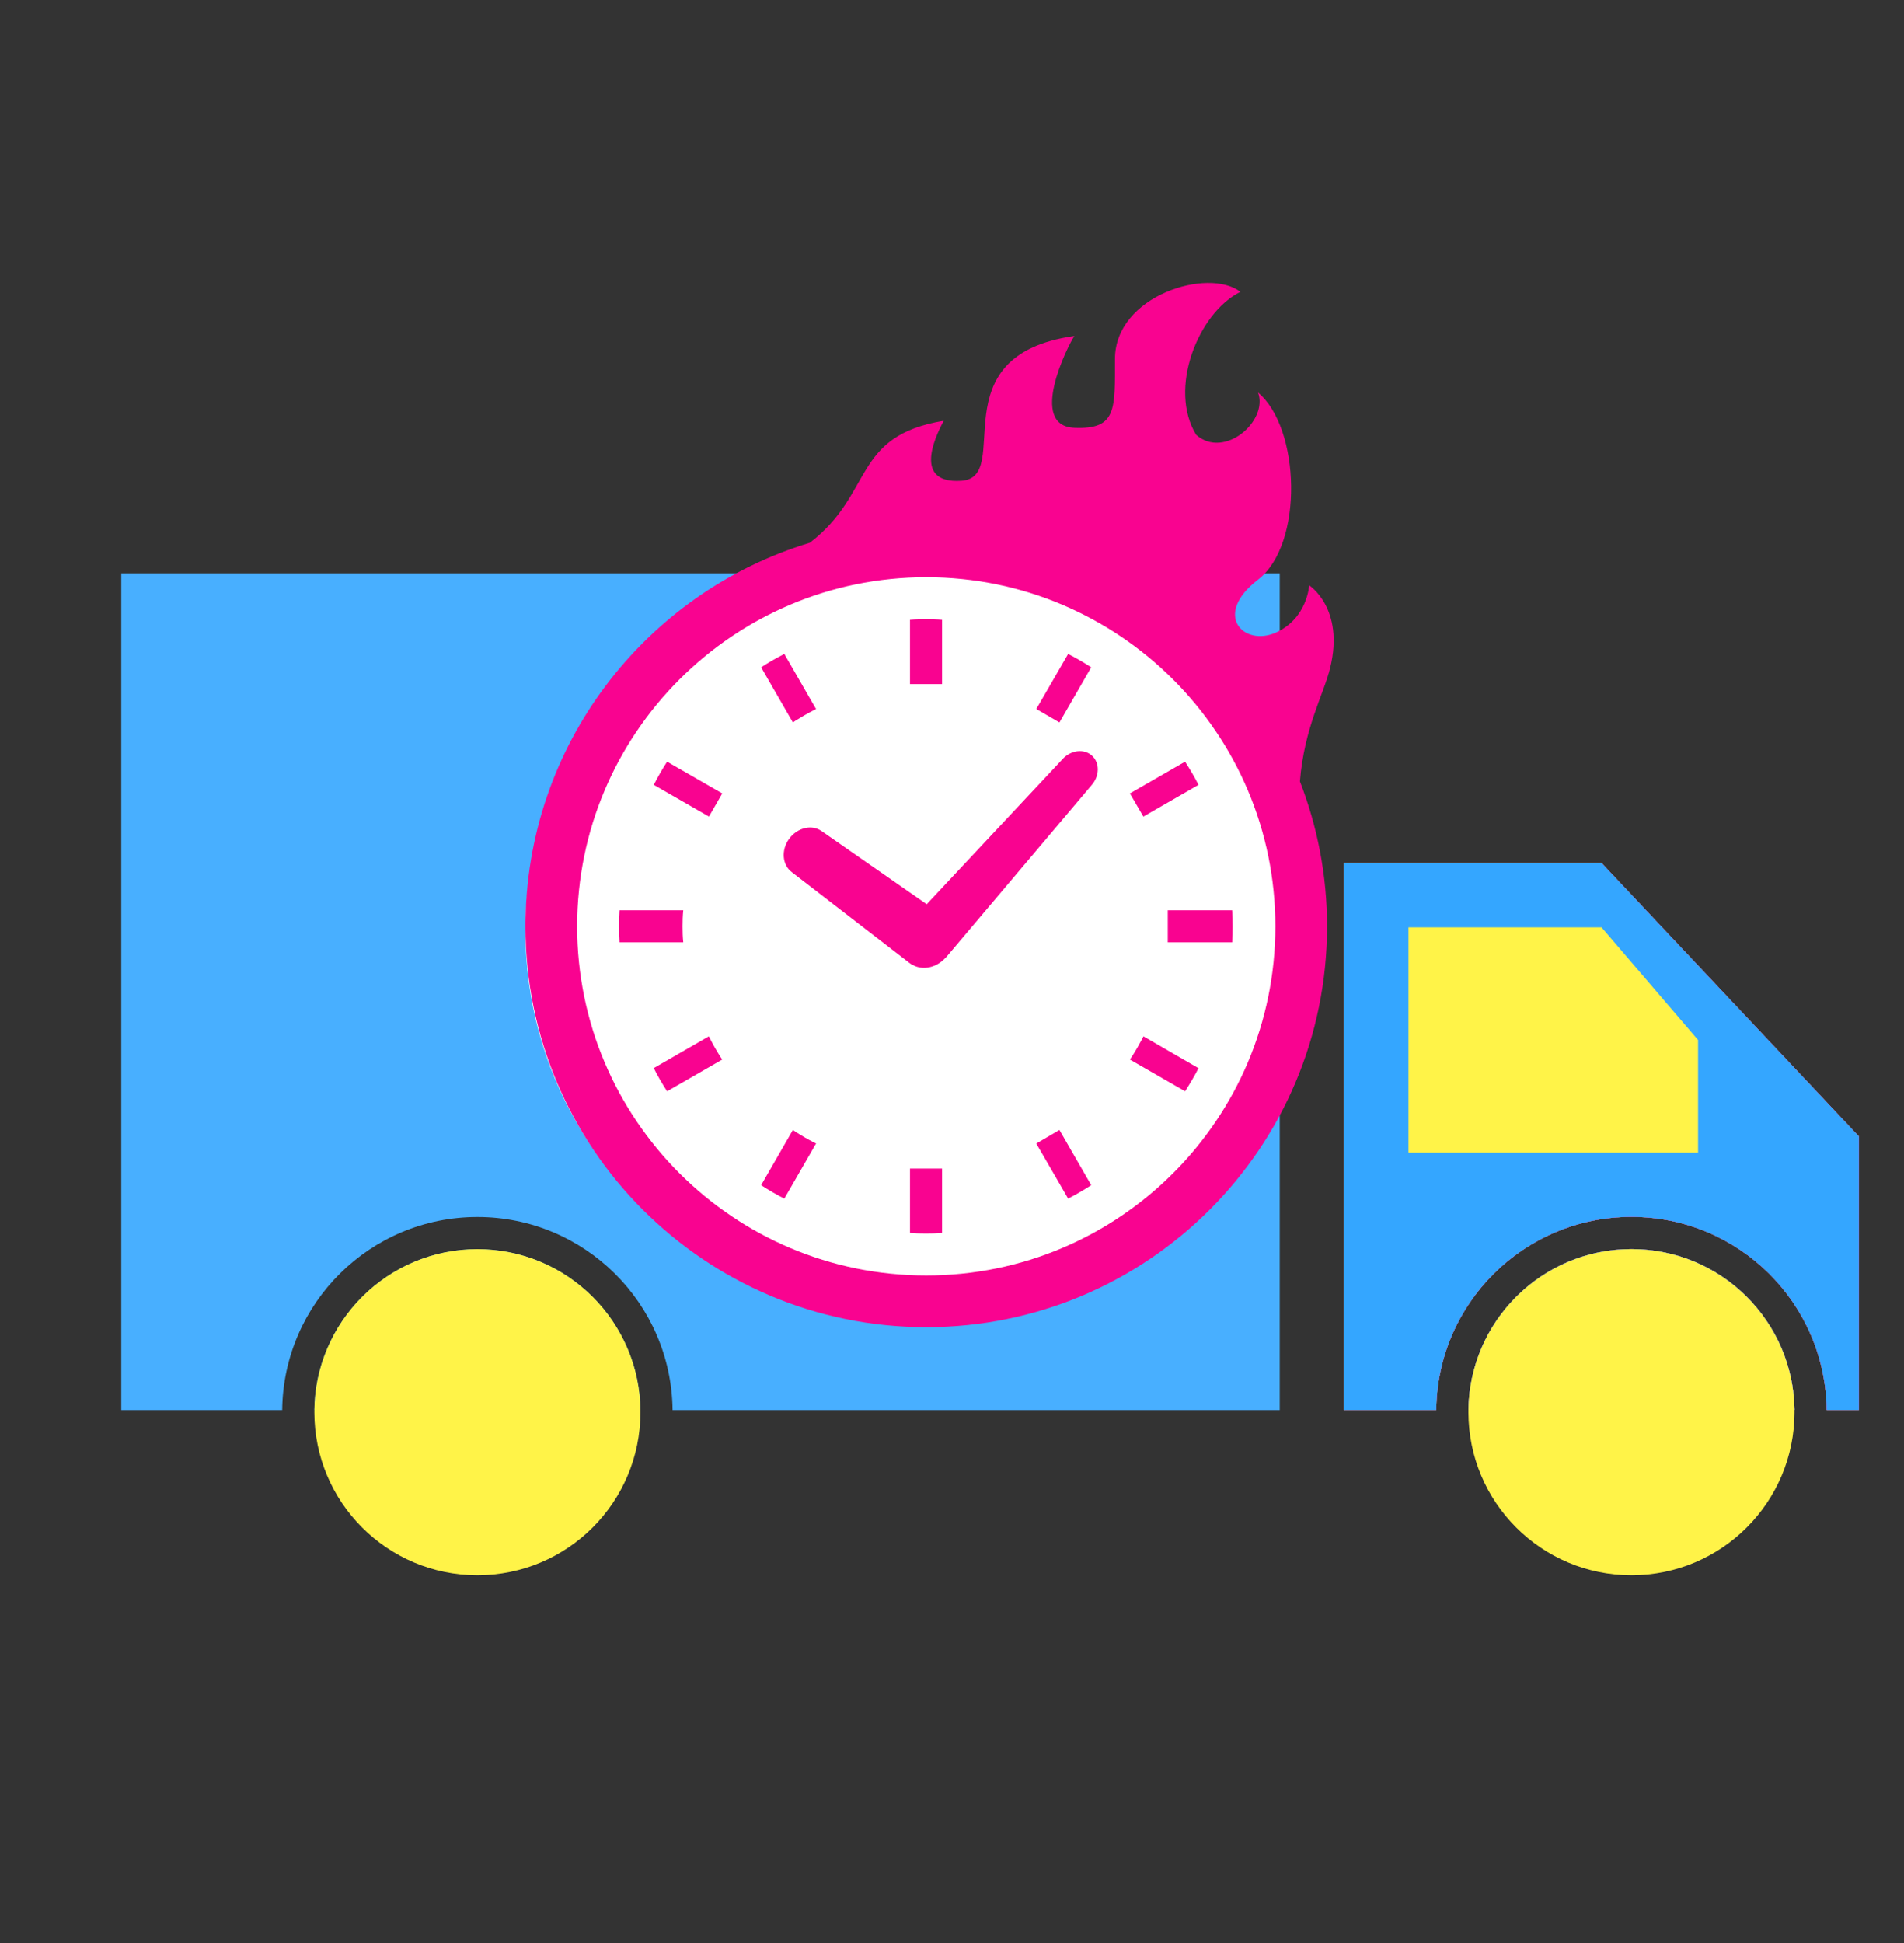 <svg xmlns="http://www.w3.org/2000/svg" fill="none" viewBox="0 0 49 50" height="50" width="49">
<rect x="0" y="0" width="49" height="50" fill="#333333" stroke="none"/>
<path fill="#48AFFF" d="M32.934 14.754H3.121V36.286H7.262C7.292 33.537 9.529 31.317 12.286 31.317C15.042 31.317 17.279 33.537 17.309 36.286H32.934V14.754ZM16.481 36.286C16.451 33.994 14.584 32.145 12.286 32.145C9.987 32.145 8.12 33.994 8.09 36.286H16.481Z" clip-rule="evenodd" fill-rule="evenodd"></path>
<path fill="#FBEB00" d="M41.214 22.205H34.589V36.284H36.962C36.991 33.534 39.23 31.314 41.986 31.314C44.743 31.314 46.981 33.534 47.01 36.284H47.839V29.244L41.214 22.205ZM46.182 36.284C46.153 33.991 44.285 32.142 41.986 32.142C39.687 32.142 37.82 33.991 37.791 36.284H46.182Z" clip-rule="evenodd" fill-rule="evenodd"></path>
<path fill="#48AFFF" d="M41.214 22.205H34.589V36.284H36.962C36.991 33.534 39.23 31.314 41.986 31.314C44.743 31.314 46.981 33.534 47.01 36.284H47.839V29.244L41.214 22.205ZM46.182 36.284C46.153 33.991 44.285 32.142 41.986 32.142C39.687 32.142 37.82 33.991 37.791 36.284H46.182Z" clip-rule="evenodd" fill-rule="evenodd"></path>
<path fill="#F90390" d="M41.214 22.205H34.589V36.284H36.962C36.991 33.534 39.23 31.314 41.986 31.314C44.743 31.314 46.981 33.534 47.01 36.284H47.839V29.244L41.214 22.205ZM46.182 36.284C46.153 33.991 44.285 32.142 41.986 32.142C39.687 32.142 37.82 33.991 37.791 36.284H46.182Z" clip-rule="evenodd" fill-rule="evenodd"></path>
<path fill="#34A6FF" d="M41.214 22.205H34.589V36.284H36.962C36.991 33.534 39.23 31.314 41.986 31.314C44.743 31.314 46.981 33.534 47.01 36.284H47.839V29.244L41.214 22.205ZM46.182 36.284C46.153 33.991 44.285 32.142 41.986 32.142C39.687 32.142 37.82 33.991 37.791 36.284H46.182Z" clip-rule="evenodd" fill-rule="evenodd"></path>
<circle fill="#FFF348" r="4.196" cy="36.34" cx="12.286"></circle>
<circle fill="#FFF348" r="4.196" cy="36.34" cx="41.986"></circle>
<circle fill="white" r="9.88" cy="23.958" cx="23.401"></circle>
<path fill="#FFF348" d="M36.247 23.863C39.158 23.863 38.305 23.863 41.216 23.863L43.7 26.762V29.66H36.247V23.863Z"></path>
<path fill="#F90390" d="M17.566 23.836C17.566 23.698 17.569 23.56 17.584 23.424H15.944C15.934 23.56 15.932 23.698 15.932 23.836C15.932 23.977 15.934 24.113 15.944 24.249H17.584C17.569 24.113 17.566 23.975 17.566 23.836Z"></path>
<path fill="#F90390" d="M20.465 18.55C20.62 18.452 20.779 18.36 20.939 18.278L21.002 18.247L20.185 16.828C19.98 16.931 19.781 17.046 19.588 17.172L20.405 18.591L20.465 18.55Z"></path>
<path fill="#F90390" d="M16.825 20.196L18.245 21.013L18.588 20.417L17.168 19.6C17.043 19.793 16.929 19.992 16.825 20.196Z"></path>
<path fill="#F90390" d="M29.395 26.733C29.309 26.894 29.22 27.052 29.119 27.205L29.078 27.265L30.498 28.082C30.623 27.889 30.738 27.693 30.844 27.488L29.427 26.668L29.395 26.733Z"></path>
<path fill="#F90390" d="M18.275 26.731L18.242 26.668L16.825 27.485C16.926 27.69 17.043 27.889 17.168 28.082L18.588 27.265L18.547 27.205C18.449 27.052 18.357 26.894 18.275 26.731Z"></path>
<path fill="#F90390" d="M20.465 29.119L20.405 29.078L19.588 30.498C19.781 30.624 19.98 30.741 20.185 30.844L21.002 29.425L20.939 29.395C20.779 29.313 20.62 29.22 20.465 29.119Z"></path>
<path fill="#F90390" d="M28.083 17.172C27.89 17.046 27.693 16.932 27.489 16.828L26.669 18.245L27.265 18.591L28.083 17.172Z"></path>
<path fill="#F90390" d="M23.419 30.09V31.727C23.555 31.739 23.693 31.742 23.831 31.742C23.97 31.742 24.108 31.739 24.244 31.727V30.09V30.072H23.419V30.09Z"></path>
<path fill="#F90390" d="M24.244 17.586V15.948C24.108 15.936 23.97 15.934 23.831 15.934C23.693 15.934 23.555 15.936 23.419 15.948V17.586V17.603H24.244V17.586Z"></path>
<path fill="#F90390" d="M26.669 29.427L27.489 30.844C27.693 30.738 27.89 30.624 28.083 30.498L27.265 29.078L26.669 29.427Z"></path>
<path fill="#F90390" d="M30.844 20.196C30.74 19.992 30.623 19.793 30.498 19.6L29.078 20.417L29.425 21.013L30.844 20.196Z"></path>
<path fill="#F90390" d="M31.71 23.424H30.07H30.053V24.249H30.07H31.71C31.72 24.113 31.722 23.975 31.722 23.836C31.722 23.698 31.72 23.56 31.71 23.424Z"></path>
<path fill="#F90390" d="M33.692 15.063C33.692 15.063 33.647 15.917 32.83 16.28C32.012 16.644 31.194 15.826 32.375 14.917C33.557 14.008 33.466 11.009 32.375 10.1C32.648 10.827 31.511 11.827 30.785 11.191C30.058 10.009 30.83 8.055 31.921 7.51C31.103 6.873 28.694 7.601 28.694 9.237C28.694 10.539 28.74 11.055 27.649 11.009C26.455 10.959 27.468 8.918 27.649 8.646C24.105 9.146 26.104 12.281 24.741 12.372C23.378 12.463 24.196 11.009 24.287 10.827C21.916 11.221 22.494 12.703 20.842 13.966C16.606 15.25 13.523 19.183 13.523 23.838C13.523 29.535 18.14 34.152 23.837 34.153C29.534 34.152 34.152 29.535 34.152 23.838C34.152 22.522 33.903 21.265 33.454 20.107C33.566 18.721 34.065 17.872 34.233 17.184C34.607 15.646 33.692 15.063 33.692 15.063ZM23.837 32.822C21.354 32.822 19.112 31.817 17.485 30.191C15.858 28.562 14.854 26.321 14.853 23.838C14.854 21.355 15.858 19.113 17.485 17.485C19.112 15.858 21.354 14.854 23.837 14.854C26.32 14.854 28.562 15.858 30.19 17.485C31.817 19.113 32.821 21.355 32.822 23.838C32.821 26.321 31.817 28.562 30.19 30.191C28.562 31.817 26.32 32.822 23.837 32.822Z"></path>
<path fill="#F90390" d="M27.34 19.54L23.849 23.269L21.154 21.393C20.902 21.207 20.524 21.293 20.31 21.584C20.097 21.875 20.129 22.261 20.382 22.447L23.429 24.798L23.471 24.822L23.49 24.832C23.754 24.979 24.102 24.901 24.335 24.645L24.355 24.626L28.09 20.207C28.303 19.969 28.307 19.626 28.099 19.442C27.892 19.258 27.552 19.302 27.34 19.54Z"></path>
</svg>

